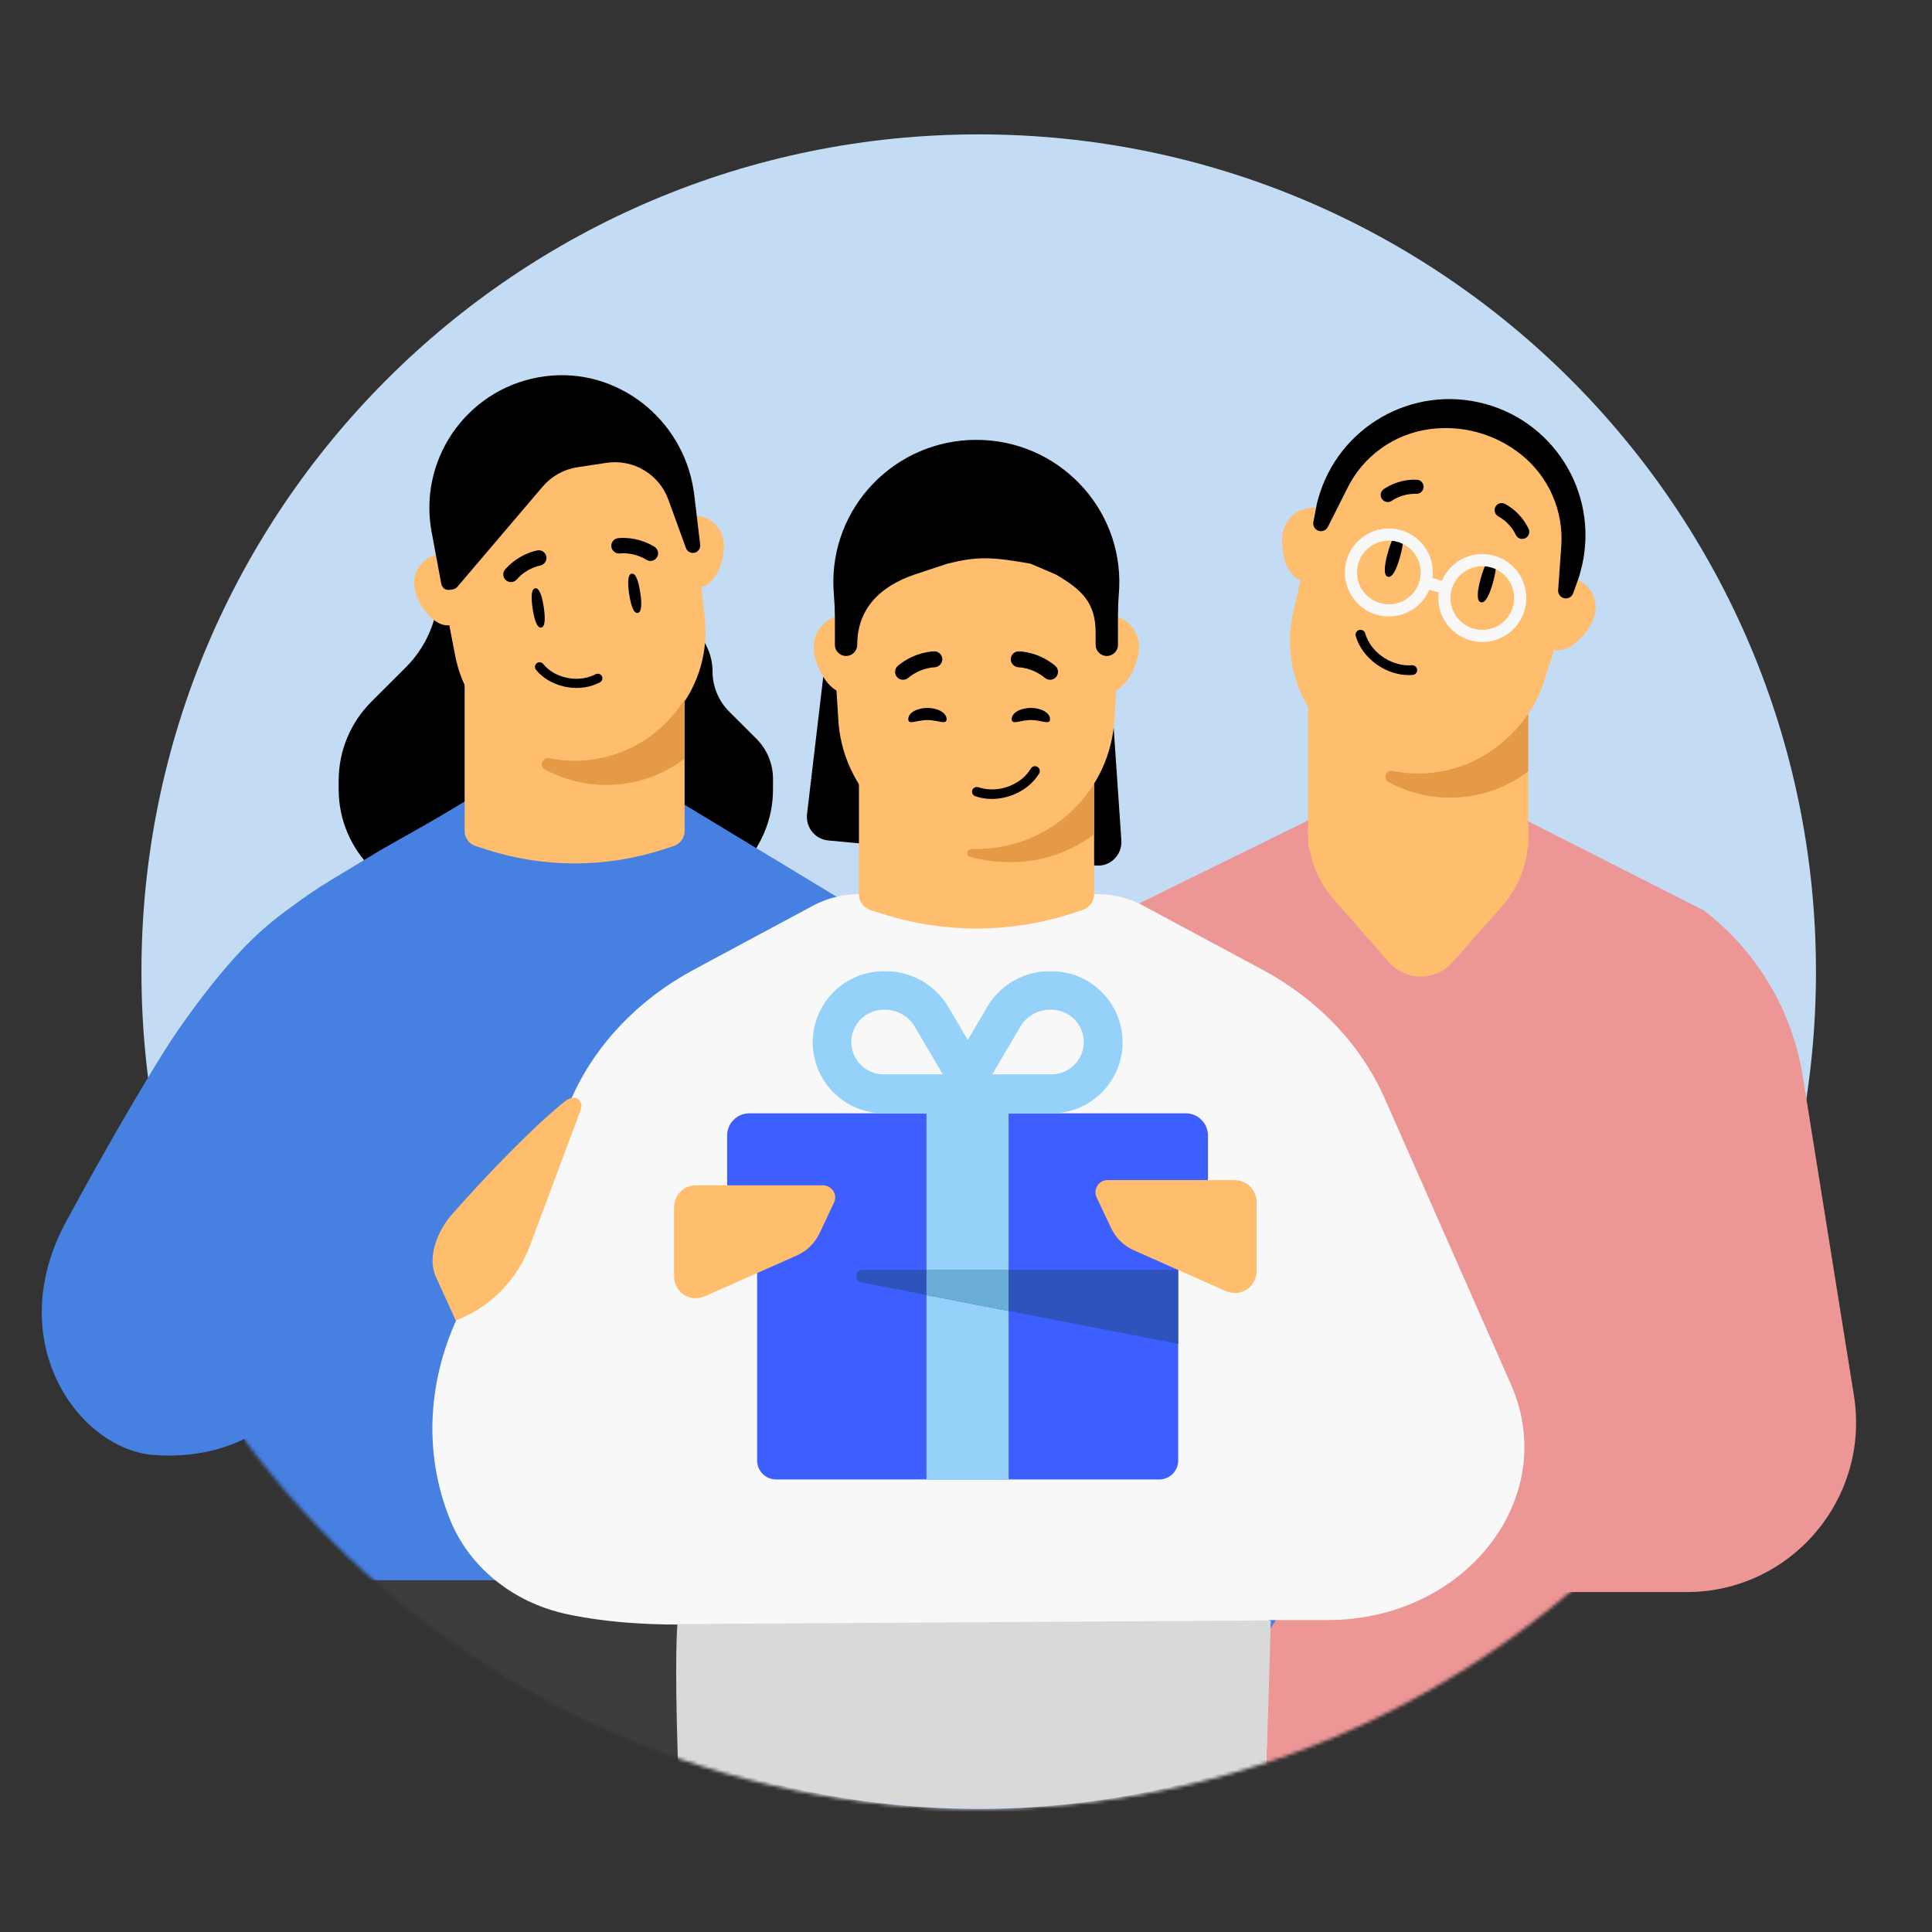 <svg width="555" height="555" viewBox="0 0 555 555" fill="none" xmlns="http://www.w3.org/2000/svg">
<rect x="0" y="0" width="555" height="555" fill="#333333" stroke="none"/>
<g clip-path="url(#clip0_741_4212)">
<path d="M521.669 279.119C521.669 411.953 413.985 519.637 281.151 519.637C148.316 519.637 40.633 411.953 40.633 279.119C40.633 146.284 148.316 38.601 281.151 38.601C413.985 38.601 521.669 146.284 521.669 279.119Z" fill="#C3DCF4"/>
<path d="M125.986 169.047C125.986 177.536 122.601 185.681 116.58 191.704L106.694 201.568C100.672 207.576 97.287 215.721 97.287 224.224V226.75C97.287 244.445 111.667 258.777 129.386 258.777H189.96C207.695 258.777 222.059 244.43 222.059 226.75V223.731C222.059 219.397 220.337 215.257 217.266 212.194L209.477 204.422C206.406 201.358 204.684 197.204 204.684 192.885C204.684 188.566 202.961 184.411 199.891 181.347L193.735 175.19" fill="black"/>
<path d="M135.636 166.263C134.94 161.681 130.667 158.534 126.085 159.229C121.503 159.924 118.356 164.197 119.051 168.779C119.746 173.361 124.591 180.285 129.174 179.59C133.756 178.895 136.331 170.845 135.636 166.263Z" fill="#FFBD6E"/>
<path d="M207.837 155.311C207.142 150.729 202.869 147.582 198.286 148.277C193.704 148.972 190.557 153.245 191.252 157.827C191.947 162.409 196.793 169.333 201.375 168.638C205.957 167.943 208.532 159.894 207.837 155.311Z" fill="#FFBD6E"/>
<path d="M171.829 217.377C152.572 220.298 134.456 207.503 130.764 188.374L124.912 158.063C120.878 137.134 135.059 117.057 156.126 113.861C177.194 110.665 196.691 125.633 199.046 146.817L202.447 177.5C204.592 196.852 191.086 214.455 171.829 217.377Z" fill="#FFBD6E"/>
<path d="M123.796 151.615L124.028 153.142L124.049 153.075L124.059 153.137L126.763 167.743C126.98 168.862 128.026 169.618 129.151 169.447L130.076 169.307C130.57 169.232 131.035 168.972 131.371 168.59L155.884 139.791C158.428 136.803 161.99 134.811 165.876 134.222L174.202 132.959C181.896 131.792 189.349 136.213 192.006 143.539L197.049 157.444C197.384 158.402 198.368 158.963 199.355 158.813C200.481 158.642 201.285 157.605 201.143 156.46L199.391 141.788C199.391 141.788 199.372 141.665 199.365 141.619L199.25 140.863C196.125 120.264 177.23 105.401 156.565 108.094C135.312 110.86 120.581 130.525 123.779 151.602L123.796 151.615Z" fill="black"/>
<path d="M328.068 457.35H484.5C514.466 457.35 537.313 430.516 532.57 400.884L517.883 309.194C514.849 290.277 504.697 273.235 489.517 261.578L407.636 220.018L323.085 261.578C307.894 273.235 297.741 290.277 294.718 309.194L280.031 400.884C275.278 430.516 298.136 457.35 328.101 457.35H328.068Z" fill="#ED9696"/>
<mask id="mask0_741_4212" style="mask-type:alpha" maskUnits="userSpaceOnUse" x="18" y="-6" width="526" height="526">
<path d="M543.963 256.818C543.963 401.968 426.296 519.635 281.146 519.635C135.996 519.635 18.328 401.968 18.328 256.818C18.328 111.667 135.996 -6 281.146 -6C426.296 -6 543.963 111.667 543.963 256.818Z" fill="#95D1F9"/>
</mask>
<g mask="url(#mask0_741_4212)">
<path d="M237.977 475.237C237.977 596.718 215.284 834.22 211.615 871.747C211.337 874.621 208.924 876.796 206.036 876.796H106.397C103.509 876.796 101.096 874.621 100.818 871.747C97.158 834.22 74.457 567.58 74.457 446.099L156.791 441.586L237.986 475.237H237.977Z" fill="#3D3D3D"/>
<path d="M313.109 609.186L326.109 768.881C327.732 788.745 344.328 804.059 364.256 804.059H447.806C467.745 804.059 484.342 788.756 485.953 768.881L498.965 609.186C501.826 573.986 502.1 538.612 499.776 503.379L490.996 370.508L466.639 294.08L374.1 264.088L320.497 301.337L321.078 370.508L312.287 503.379C309.963 538.623 310.237 573.986 313.098 609.186H313.109Z" fill="#ED9696"/>
<path d="M365.823 466.482C360.558 474.773 357.809 477.993 351.004 486.419C344.198 494.844 339.855 496.428 326.469 490.193C309.205 482.152 245.925 453.951 245.925 453.951H105.612C105.612 453.951 87.435 453.835 82.698 453.835C77.048 453.835 70.198 448.907 70.198 440.669V408.523C70.198 408.523 61.146 413.816 45.324 419.048C13.703 426.258 -3.483 391.926 16.946 356.45C16.946 356.45 39.789 311.982 51.493 295.477C63.197 278.972 73.225 266.685 88.125 257.688L102.335 249.083L119.429 238.735L133.397 230.282L174.73 229.799L194.018 229.576L207.091 237.483L226.799 249.405L240.463 257.688C255.345 266.685 270.487 282.123 275.734 303.259L295.863 366.316C303.009 389.114 312.688 396.52 323.075 406.6C341.888 424.856 357.961 442.073 364.166 448.281C369.727 453.835 371.088 458.191 365.823 466.482Z" fill="#4680E1"/>
<path d="M314.832 248.637L237.898 241.429C234.129 241.062 231.399 237.666 231.834 233.854L238.333 178.898L317.973 180.584L322.129 241.404C322.419 245.583 318.939 249.028 314.807 248.637H314.832Z" fill="black"/>
<path d="M364.535 462.154C364.535 585.508 340.969 838.929 337.16 877.057C336.881 879.981 334.367 882.185 331.345 882.185H227.838C224.841 882.185 222.327 879.981 222.023 877.057C218.213 838.954 194.647 585.533 194.647 462.154L278.982 461.832V461.609L279.566 461.708L280.15 461.609V461.832L364.485 462.154H364.51H364.535Z" fill="#F8F8F8"/>
<path d="M129.346 436.659C129.084 435.986 128.822 435.336 128.561 434.663C121.256 415.059 123.377 393.645 133.168 374.899L164.14 315.575C170.947 300.147 183.304 287.154 199.274 278.57L233.544 260.172C237.576 257.991 242.236 256.854 246.948 256.854H315.017C319.756 256.854 324.39 257.991 328.422 260.172L362.665 278.57C378.635 287.131 390.993 300.147 397.799 315.575L433.955 397.496C434.059 397.728 434.164 397.937 434.243 398.169C448.17 430.65 420.681 465.381 381.489 465.381H218.071C218.071 465.381 188.802 469.232 162.831 463.687C147.253 460.346 134.765 450.068 129.346 436.682V436.659Z" fill="#F8F8F8"/>
<path d="M365.039 465.481L194.606 466.543C191.952 500.789 204.606 697.77 212.924 792.543C255.399 800.242 341.412 811.02 345.66 792.543C349.908 774.066 362.65 567.954 365.039 465.481Z" fill="#D9D9D9"/>
</g>
<path d="M439.004 172.727V242.387C439.004 244.355 437.73 246.092 435.878 246.694L432.705 247.713C416.24 253.016 398.547 253.016 382.105 247.713L378.955 246.694C377.079 246.092 375.806 244.355 375.806 242.387V172.727H439.004Z" fill="#FFBD6E"/>
<path d="M439.002 204.569V221.59C432.772 226.337 424.968 229.139 416.538 229.139C410.147 229.139 404.126 227.518 398.869 224.67C397.155 223.743 398.128 221.103 400.05 221.474C402.435 221.96 404.89 222.192 407.391 222.192C420.73 222.192 432.471 215.152 439.002 204.522V204.569Z" fill="#E59A48"/>
<path d="M375.755 238.742V236.635H439.003V240.559C439.003 247.808 436.354 254.808 431.556 260.241L417.28 276.405C412.408 281.922 403.799 281.907 398.946 276.374L383.135 258.349C378.378 252.925 375.755 245.957 375.755 238.742Z" fill="#FFBD6E"/>
<path d="M441.367 172.196C440.099 176.813 441.767 185.365 446.385 186.633L446.476 186.658C451.086 187.825 456.81 181.375 458.071 176.782C459.247 172.498 456.978 168.065 452.92 166.422C452.612 166.337 452.321 166.222 452.012 166.137C449.72 165.508 447.418 165.861 445.515 166.917C443.537 168.014 442.006 169.87 441.37 172.187L441.367 172.196Z" fill="#FFBD6E"/>
<path d="M368.714 152.246C367.455 156.831 369.108 165.307 373.64 166.659L373.731 166.684C377.49 167.716 382.052 163.573 384.287 159.516C384.805 158.574 385.182 157.691 385.418 156.833C386.676 152.249 383.977 147.456 379.359 146.188C379.051 146.103 378.767 146.061 378.466 145.979C378.466 145.979 378.457 146.012 378.433 145.969C374.139 145.319 369.899 147.964 368.722 152.249L368.714 152.246Z" fill="#FFBD6E"/>
<path d="M379.143 143.107C379.017 143.566 378.882 144.058 378.783 144.55L378.764 144.617L378.454 145.975L375.201 159.979L373.63 166.647L371.552 175.649C371.493 175.866 371.469 176.083 371.409 176.3C369.484 185.336 370.992 194.337 375.065 201.9C375.621 202.877 376.178 203.819 376.786 204.739C377.019 205.099 377.252 205.423 377.492 205.757C378.274 206.86 379.105 207.913 379.98 208.906C380.305 209.291 380.663 209.649 380.986 210.042C383.55 212.683 386.471 214.973 389.755 216.789C390.237 217.055 390.731 217.316 391.222 217.55C391.771 217.835 392.296 218.078 392.846 218.327C393.404 218.579 393.997 218.805 394.562 219.032C394.77 219.125 395.004 219.216 395.221 219.275C396.146 219.628 397.112 219.929 398.096 220.199C398.771 220.385 399.447 220.534 400.129 220.695C400.653 220.812 401.187 220.922 401.722 220.998C402.321 221.1 402.89 221.184 403.49 221.25L403.582 221.275C404.09 221.352 404.573 221.386 405.091 221.394C405.467 221.461 405.859 221.47 406.251 221.479C413.713 221.852 421.007 219.938 427.226 216.223C434.78 211.691 440.773 204.489 443.651 195.446L445.957 188.255L445.999 188.104L446.46 186.654L448.557 180.094L452.383 168.085L452.904 166.417L453.33 165.091C458.9 147.582 451.111 129.954 436.074 120.994C434.94 120.324 433.775 119.673 432.551 119.103C432.084 118.877 431.583 118.677 431.085 118.468C431.033 118.427 430.942 118.402 430.85 118.377C430.466 118.208 430.083 118.067 429.659 117.915C429.25 117.74 428.826 117.588 428.367 117.462C427.735 117.252 427.1 117.051 426.458 116.875C423.741 116.129 420.998 115.671 418.271 115.55C417.337 115.491 416.385 115.462 415.426 115.495C398.729 115.813 383.776 126.201 379.132 143.113L379.143 143.107Z" fill="#FFBD6E"/>
<path d="M398.647 158.872C397.688 162.364 397.354 165.311 398.696 165.68C400.038 166.048 401.258 163.336 402.214 159.852C403.171 156.368 403.507 153.412 402.165 153.044C400.824 152.675 399.604 155.388 398.647 158.872Z" fill="black"/>
<path d="M425.353 166.204C424.394 169.696 424.06 172.643 425.402 173.012C426.744 173.38 427.964 170.667 428.92 167.183C429.877 163.699 430.214 160.744 428.872 160.375C427.53 160.007 426.31 162.72 425.353 166.204Z" fill="black"/>
<path fill-rule="evenodd" clip-rule="evenodd" d="M406.311 158.989C409.327 163.04 408.488 168.769 404.436 171.785C400.385 174.801 394.656 173.962 391.64 169.91C388.624 165.859 389.463 160.13 393.515 157.114C397.566 154.098 403.295 154.937 406.311 158.989ZM406.522 174.586C412.12 170.418 413.28 162.502 409.112 156.903C404.944 151.305 397.028 150.145 391.429 154.313C385.831 158.481 384.671 166.397 388.839 171.996C393.007 177.594 400.923 178.754 406.522 174.586Z" fill="#F8F8F8"/>
<path fill-rule="evenodd" clip-rule="evenodd" d="M409.156 169.043L414.849 170.606L415.773 167.239L410.081 165.676L409.156 169.043Z" fill="#F8F8F8"/>
<path fill-rule="evenodd" clip-rule="evenodd" d="M432.518 165.57C435.958 169.268 435.748 175.054 432.05 178.494C428.352 181.934 422.565 181.724 419.126 178.026C415.686 174.328 415.896 168.541 419.594 165.102C423.292 161.662 429.078 161.871 432.518 165.57ZM434.428 181.051C439.539 176.298 439.828 168.302 435.075 163.191C430.322 158.081 422.326 157.791 417.216 162.545C412.105 167.298 411.815 175.294 416.569 180.404C421.322 185.515 429.318 185.804 434.428 181.051Z" fill="#F8F8F8"/>
<path d="M426.696 116.045C447.526 121.764 459.77 143.277 454.05 164.107L453.654 165.549C453.638 165.607 453.625 165.657 453.609 165.716L451.908 170.439C451.518 171.533 450.349 172.135 449.232 171.828C448.215 171.549 447.529 170.589 447.605 169.526L448.5 156.9C449.219 146.771 444.912 136.93 436.983 130.585L436.966 130.58C429.517 124.609 419.931 121.977 410.477 123.307C400.425 124.724 391.707 130.98 387.147 140.045L381.458 151.363C380.983 152.308 379.909 152.793 378.884 152.512C377.767 152.205 377.069 151.09 377.292 149.95L378.257 144.936L378.275 144.869L378.224 144.926L378.642 143.401C384.362 122.572 405.875 110.328 426.705 116.047" fill="black"/>
<path d="M436.221 154.522C436.75 154.846 437.419 154.923 438.035 154.67C439.072 154.256 439.575 153.076 439.161 152.039C439.086 151.857 437.297 147.467 432.356 144.766C431.374 144.227 430.137 144.587 429.597 145.577C429.058 146.558 429.443 147.802 430.408 148.336C434.032 150.317 435.373 153.527 435.391 153.559C435.564 153.974 435.859 154.306 436.221 154.522Z" fill="black"/>
<path d="M398.684 144.216C398.063 144.225 397.448 143.949 397.048 143.418C396.368 142.532 396.537 141.261 397.423 140.581C397.581 140.463 401.361 137.601 406.988 137.802C408.107 137.84 408.987 138.781 408.947 139.908C408.908 141.027 407.943 141.901 406.84 141.867C402.713 141.719 399.92 143.794 399.888 143.812C399.528 144.081 399.105 144.216 398.684 144.216Z" fill="black"/>
<path d="M405.596 191.093C406.421 191.088 407.041 191.653 407.101 192.381C407.17 193.141 406.59 193.826 405.83 193.886C405.477 193.913 405.117 193.931 404.765 193.933C397.983 193.975 391.275 189.045 389.466 182.706C389.367 182.347 389.413 181.97 389.595 181.641C389.777 181.311 390.072 181.077 390.44 180.971C390.56 180.93 390.68 180.921 390.816 180.92C391.448 180.917 392.003 181.337 392.175 181.945C393.649 187.132 399.167 191.165 404.764 191.131C405.044 191.129 405.332 191.127 405.612 191.085L405.612 191.101L405.596 191.093Z" fill="black"/>
<path d="M129.337 349.42C139.634 337.647 153.717 323.144 162.378 316.311C163.868 315.133 165.797 314.858 166.72 316.518C167.078 317.172 167.142 317.954 166.881 318.651L152.216 357.896C148.81 367.013 141.92 374.408 133.062 378.447L130.96 379.405C130.96 379.405 127.528 371.878 125.27 366.926C122.029 359.817 127.435 351.603 129.345 349.423L129.337 349.42Z" fill="#FFBD6E"/>
<path d="M222.937 335.861H333.018C336.019 335.861 338.452 338.296 338.452 341.3V419.561C338.452 422.564 336.019 424.999 333.018 424.999H222.937C219.936 424.999 217.503 422.564 217.503 419.561V341.3C217.503 338.296 219.936 335.861 222.937 335.861Z" fill="#3E5FFF"/>
<path d="M215.248 319.823H340.638C344.152 319.823 347 322.672 347 326.186V358.395C347 361.908 344.152 364.757 340.638 364.757H215.248C211.734 364.757 208.886 361.908 208.886 358.395V326.186C208.886 322.672 211.734 319.823 215.248 319.823Z" fill="#3E5FFF"/>
<path d="M266.146 319.823H289.739V425H266.146V319.823Z" fill="#95D1F9"/>
<path d="M253.885 279H254.415C261.838 279 268.664 282.91 272.442 289.272L278.009 298.75L283.576 289.272C287.287 282.91 294.113 279 301.536 279H302.066C313.333 279 322.479 288.146 322.479 299.412C322.479 310.679 313.333 319.825 302.066 319.825H253.885C242.619 319.825 233.473 310.679 233.473 299.412C233.473 288.146 242.619 279 253.885 279ZM302.066 308.624C307.169 308.624 311.345 304.449 311.345 299.346C311.345 294.243 307.169 290.068 302.066 290.068H301.536C298.09 290.068 294.909 291.923 293.119 294.906L285.034 308.624H302H302.066ZM253.885 308.624H270.851L262.766 294.906C260.977 291.923 257.795 290.068 254.349 290.068H253.819C248.716 290.068 244.541 294.243 244.541 299.346C244.541 304.449 248.716 308.624 253.819 308.624H253.885Z" fill="#95D1F9"/>
<path d="M247.778 364.757H338.45V386.058L247.43 368.384C245.253 367.961 245.562 364.757 247.778 364.757Z" fill="#2E53BC"/>
<path fill-rule="evenodd" clip-rule="evenodd" d="M266.144 364.758H289.737V376.6L266.144 372.019V364.758Z" fill="#6AAED8"/>
<path d="M199.882 340.51H236.434C238.981 340.51 240.662 343.159 239.579 345.469L235.434 354.254C234.094 357.11 231.763 359.389 228.876 360.667L202.418 372.401C201.625 372.762 200.758 372.937 199.882 372.937C196.438 372.937 193.634 370.143 193.634 366.689V346.768C193.634 343.324 196.428 340.52 199.882 340.52V340.51Z" fill="#FFBD6E"/>
<path d="M354.719 339.024C358.174 339.024 360.968 341.828 360.968 345.272V365.193C360.968 368.647 358.163 371.441 354.719 371.441C353.843 371.441 352.987 371.266 352.183 370.905L325.725 359.171C322.838 357.893 320.508 355.614 319.167 352.758L315.022 343.973C313.94 341.663 315.61 339.013 318.167 339.013H354.719V339.024Z" fill="#FFBD6E"/>
<path d="M314.309 256.837C314.309 258.938 312.961 260.787 310.959 261.43L307.571 262.52C289.972 268.147 271.042 268.147 253.459 262.52L250.094 261.43C248.092 260.787 246.744 258.938 246.744 256.86V182.766H314.312L314.309 256.837Z" fill="#FFBD6E"/>
<path d="M252.118 185.817C252.118 180.753 248.004 176.677 242.936 176.677C237.869 176.677 233.747 180.753 233.747 185.817C233.747 190.88 237.861 199.102 242.936 199.102C248.012 199.102 252.118 190.849 252.118 185.817Z" fill="#FFBD6E"/>
<path d="M327.195 185.817C327.195 180.753 323.081 176.677 318.006 176.677C312.93 176.677 308.816 180.753 308.816 185.817C308.816 190.88 312.93 199.102 318.006 199.102C323.081 199.102 327.195 190.849 327.195 185.817Z" fill="#FFBD6E"/>
<path d="M280.461 228.213C259.135 228.213 241.623 211.471 240.772 190.3L239.425 168.862C238.487 145.669 257.141 126.355 280.469 126.355C303.797 126.355 322.444 145.669 321.514 168.862L320.167 190.3C319.315 211.471 301.796 228.213 280.469 228.213H280.461Z" fill="black"/>
<path d="M280.461 243.889C259.135 243.889 241.623 227.147 240.772 205.976L239.425 184.538C238.487 161.345 257.141 142.031 280.469 142.031C303.797 142.031 322.444 161.345 321.514 184.538L320.167 205.976C319.315 227.147 301.796 243.889 280.469 243.889H280.461Z" fill="#FFBD6E"/>
<path d="M278.8 246.192C277.122 245.728 277.739 243.836 279.48 243.878C279.806 243.886 280.133 243.89 280.46 243.89H280.468C294.739 243.89 307.305 236.393 314.313 225.089V239.645C307.638 244.709 299.307 247.672 290.291 247.672C286.706 247.672 282.618 247.248 278.8 246.192Z" fill="#E59A48"/>
<path d="M271.929 206.585C271.929 208.364 269.463 206.839 266.421 206.839C263.378 206.839 260.912 208.364 260.912 206.585C260.912 204.805 263.378 203.363 266.421 203.363C269.463 203.363 271.929 204.805 271.929 206.585Z" fill="black"/>
<path d="M301.642 206.585C301.642 208.364 299.176 206.839 296.134 206.839C293.091 206.839 290.625 208.364 290.625 206.585C290.625 204.805 293.091 203.363 296.134 203.363C299.176 203.363 301.642 204.805 301.642 206.585Z" fill="black"/>
<path d="M269.79 191.201C270.35 190.77 270.704 190.104 270.697 189.359C270.681 188.121 269.664 187.102 268.403 187.11C268.158 187.111 262.839 187.18 257.953 191.248C256.976 192.055 256.849 193.474 257.661 194.462C258.473 195.426 259.915 195.551 260.892 194.744C264.463 191.758 268.385 191.696 268.435 191.695C268.939 191.687 269.404 191.475 269.79 191.201Z" fill="black"/>
<path d="M291.274 191.201C290.715 190.77 290.36 190.104 290.368 189.359C290.384 188.121 291.4 187.102 292.661 187.11C292.907 187.111 298.225 187.18 303.112 191.248C304.089 192.055 304.215 193.474 303.403 194.462C302.592 195.426 301.149 195.551 300.172 194.744C296.602 191.758 292.68 191.696 292.63 191.695C292.125 191.687 291.66 191.475 291.274 191.201Z" fill="black"/>
<path d="M281.067 226.133C280.283 225.924 279.552 226.306 279.313 226.98C279.058 227.683 279.441 228.475 280.15 228.721C280.478 228.833 280.817 228.939 281.152 229.029C287.6 230.747 295.215 227.737 298.515 222.181C298.698 221.865 298.749 221.497 298.657 221.14C298.566 220.783 298.343 220.488 298.019 220.297C297.915 220.228 297.803 220.19 297.674 220.156C297.073 219.996 296.439 220.257 296.124 220.79C293.43 225.338 287.172 227.793 281.851 226.375C281.584 226.304 281.31 226.231 281.054 226.122L281.05 226.137L281.067 226.133Z" fill="black"/>
<path d="M321.157 168.264V185.249C321.157 187.003 319.711 188.441 317.947 188.441C316.183 188.441 314.737 187.003 314.737 185.249V181.74C314.737 173.113 310.769 169.389 303.296 165.027L296.025 161.928C284.6 159.862 280.509 159.862 272.135 161.928L262.787 165.027C252.864 168.39 246.255 174.819 246.255 185.249C246.255 187.003 244.81 188.441 243.046 188.441C241.282 188.441 239.836 187.003 239.836 185.249V168.264C239.885 145.918 258.065 127.837 280.509 127.837C302.952 127.837 321.157 145.918 321.157 168.264Z" fill="black"/>
<path d="M77.412 408.685C77.412 408.685 66 419.57 44.232 417.977C22.463 416.384 -0.49 384.675 19.938 349.2C19.938 349.2 40.395 311.116 53.497 292.639C66.598 274.163 80.01 261.924 94.91 252.926L109.12 244.322L129.665 232.685H138.715C127.7 352.715 112.986 368.864 77.412 408.685Z" fill="#4680E1"/>
<path d="M196.667 169.074V238.734C196.667 240.702 195.394 242.439 193.541 243.041L190.368 244.06C173.903 249.363 156.21 249.363 139.768 244.06L136.618 243.041C134.742 242.439 133.469 240.702 133.469 238.734V169.074H196.667Z" fill="#FFBD6E"/>
<path d="M196.663 200.916V217.937C190.433 222.684 182.629 225.486 174.2 225.486C167.808 225.486 161.787 223.865 156.53 221.017C154.816 220.091 155.789 217.451 157.711 217.821C160.096 218.307 162.551 218.539 165.052 218.539C178.391 218.539 190.132 211.499 196.663 200.869V200.916Z" fill="#E59A48"/>
<path d="M180.74 170.674C181.213 173.79 181.99 176.254 183.187 176.072C184.383 175.891 184.395 173.307 183.922 170.191C183.449 167.075 182.671 164.611 181.475 164.792C180.279 164.974 180.267 167.557 180.74 170.674Z" fill="black"/>
<path d="M153.015 174.879C153.488 177.996 154.266 180.46 155.462 180.278C156.658 180.097 156.67 177.513 156.197 174.397C155.725 171.28 154.947 168.817 153.751 168.998C152.555 169.18 152.543 171.763 153.015 174.879Z" fill="black"/>
<path d="M176.748 158.716C176.155 158.385 175.722 157.801 175.621 157.089C175.457 155.905 176.275 154.786 177.472 154.612C177.705 154.578 182.763 153.879 187.989 157.057C189.033 157.687 189.359 159.022 188.731 160.082C188.1 161.118 186.75 161.446 185.705 160.816C181.885 158.48 178.154 158.986 178.106 158.992C177.626 159.057 177.154 158.922 176.748 158.716Z" fill="black"/>
<path d="M156.358 161.809C156.827 161.317 157.067 160.63 156.952 159.921C156.757 158.741 155.645 157.915 154.449 158.104C154.217 158.141 149.179 158.973 145.131 163.558C144.32 164.469 144.406 165.841 145.319 166.666C146.229 167.47 147.616 167.382 148.427 166.47C151.383 163.107 155.096 162.483 155.143 162.475C155.621 162.395 156.031 162.126 156.358 161.809Z" fill="black"/>
<path d="M171.104 193.676C171.818 193.364 172.567 193.623 172.891 194.232C173.235 194.866 172.987 195.677 172.349 196.013C172.053 196.167 171.748 196.318 171.443 196.451C165.572 199.019 157.909 197.243 153.973 192.417C153.753 192.142 153.653 191.798 153.688 191.444C153.723 191.09 153.891 190.777 154.171 190.547C154.26 190.467 154.36 190.415 154.478 190.363C155.026 190.124 155.665 190.282 156.041 190.745C159.256 194.697 165.551 196.138 170.395 194.019C170.638 193.913 170.887 193.804 171.115 193.663L171.121 193.677L171.104 193.676Z" fill="black"/>
</g>
<defs>
<clipPath id="clip0_741_4212">
<rect width="555" height="555" fill="white"/>
</clipPath>
</defs>
</svg>

